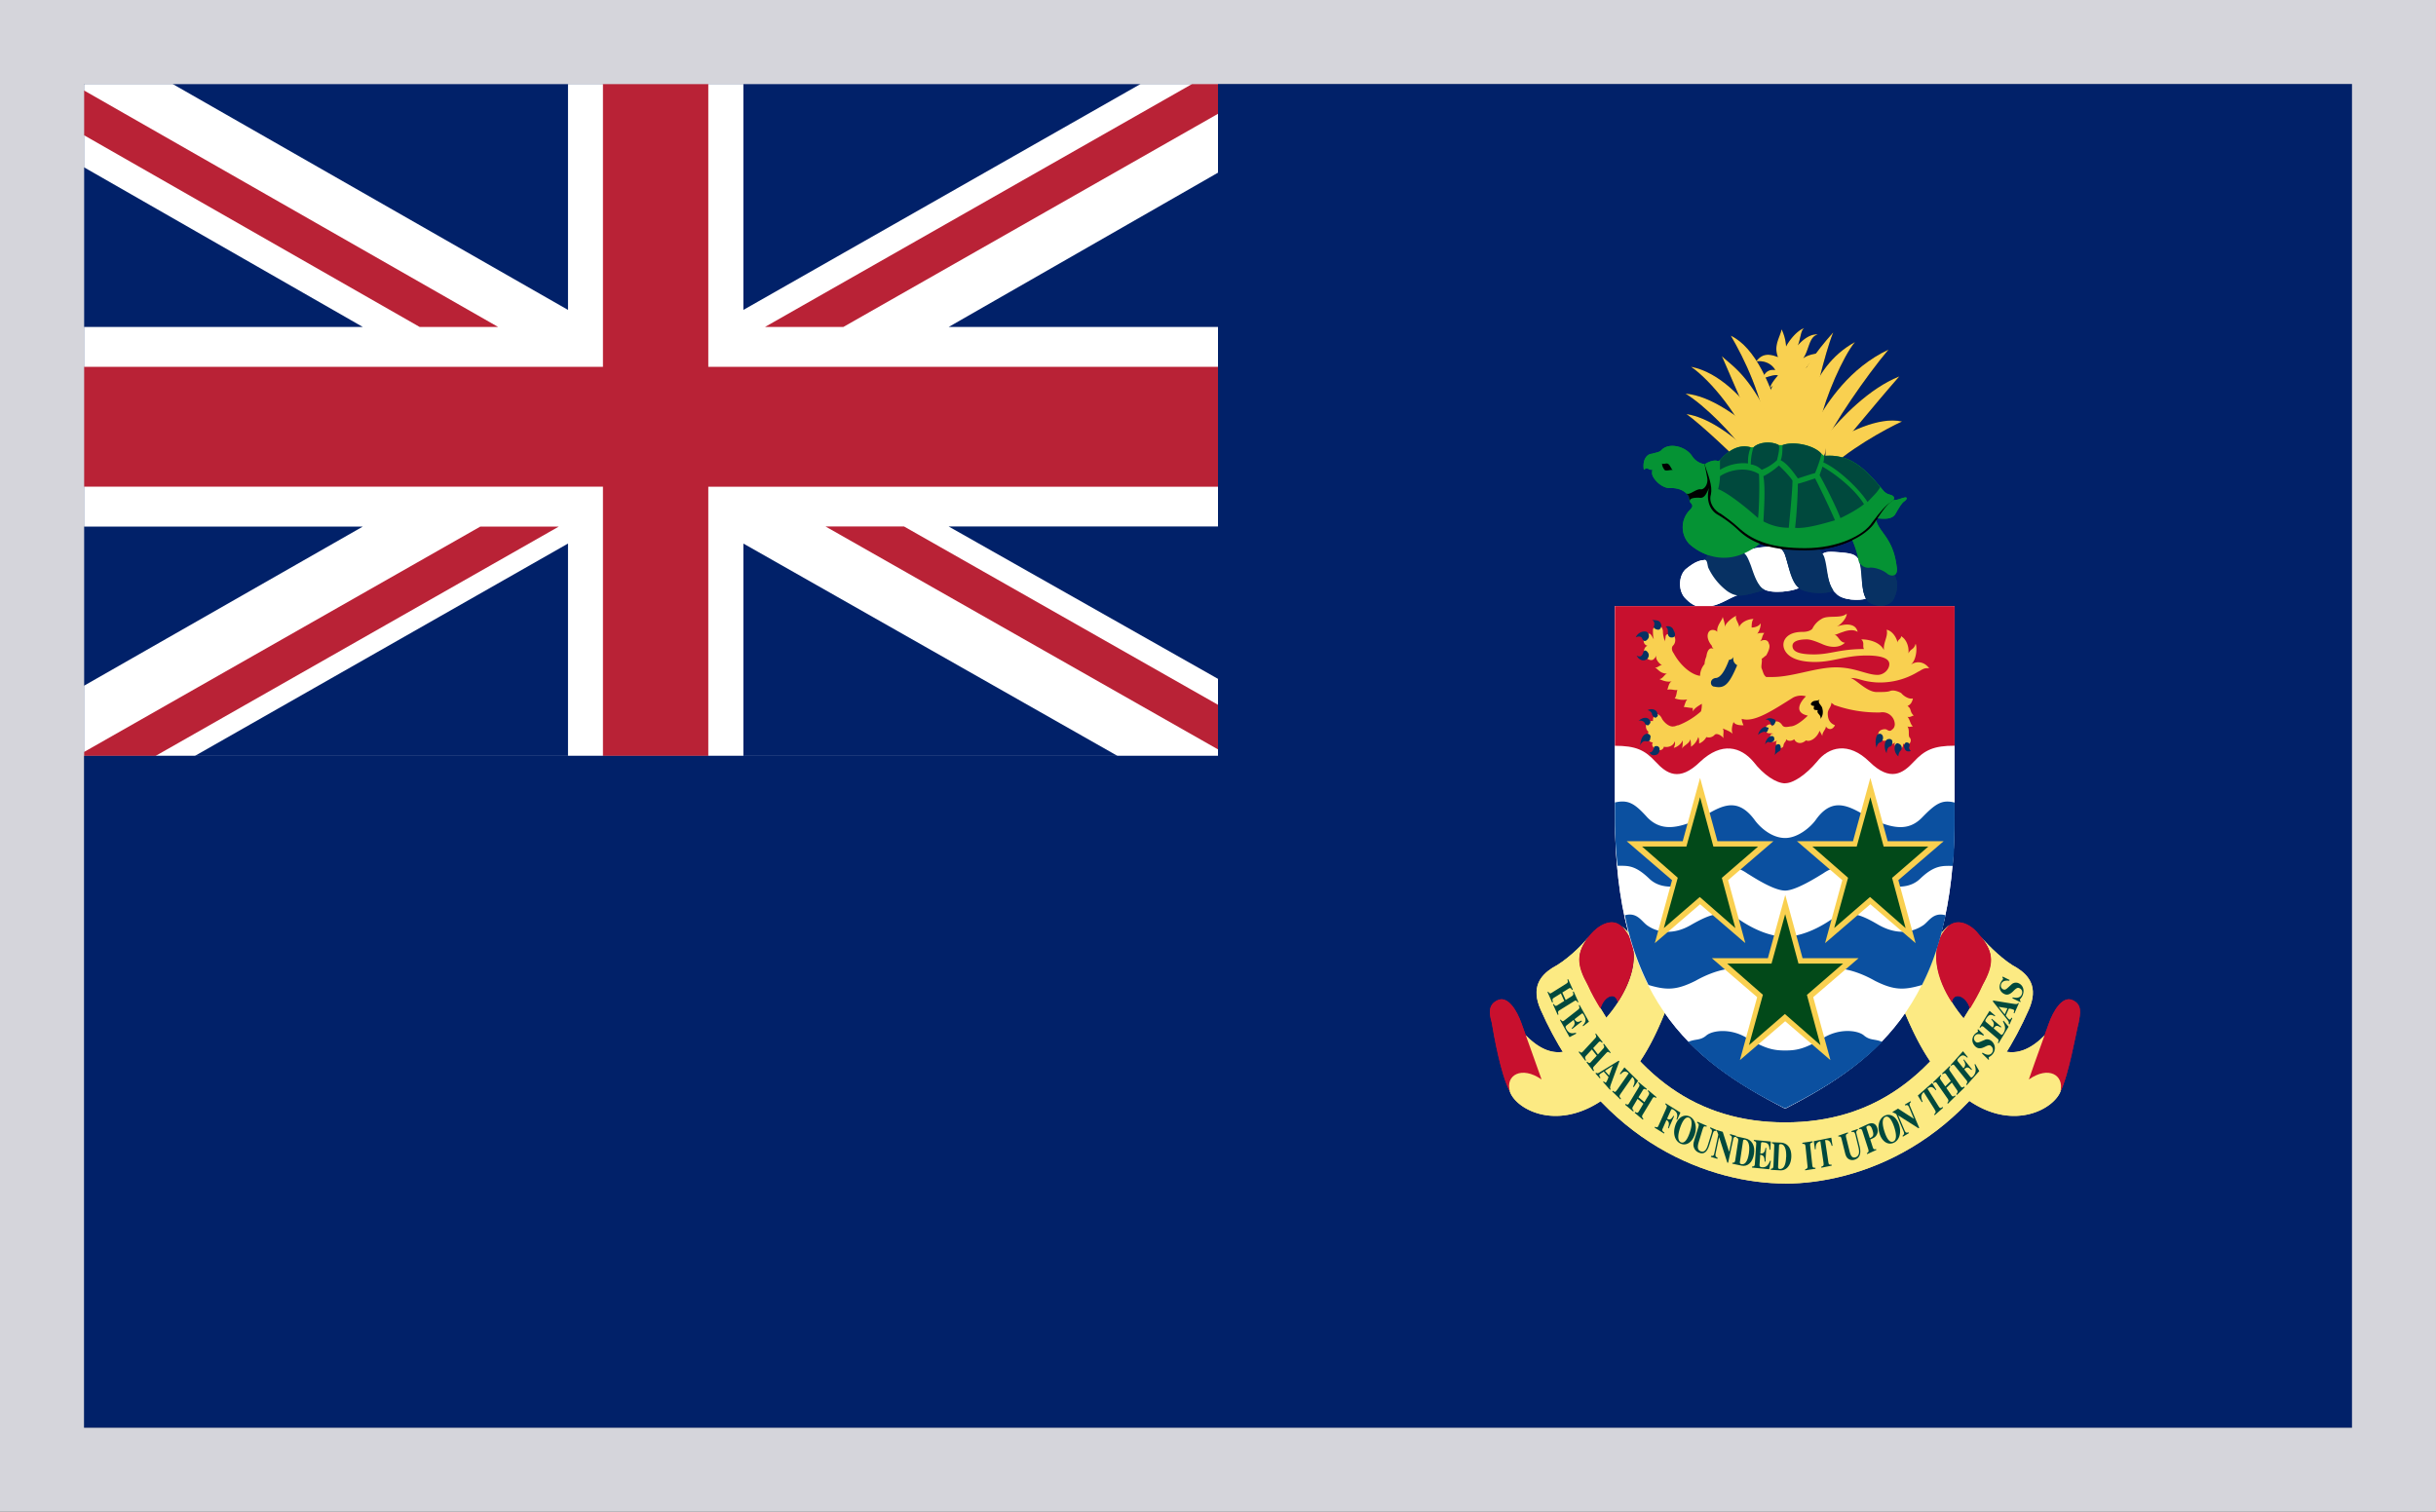 <svg width="29" height="18" viewBox="0 0 29 18" fill="none" xmlns="http://www.w3.org/2000/svg">
    <rect x="0" y="0" width="29" height="18" fill="#333333" stroke="none"/>
    <g clip-path="url(#gmavs3153a)">
        <path d="M1 1h27v16H1V1z" fill="#012169"/>
        <g clip-path="url(#s4hfmzr6wb)">
            <path d="M14.5 1H1v8h13.5V1z" fill="#fff"/>
            <path d="m10.04 3.893 4.46-2.538V1h-.308L9.107 3.893h.933zM9.83 6.27l4.67 2.653v-.531l-3.737-2.123h-.934zM1 1.61l3.996 2.283h.934L1 1.077v.534zM5.718 6.27 1 8.954V9h.853l4.799-2.73h-.934z" fill="#B92236"/>
            <path d="M13.578 1H8.85v2.69L13.578 1zM6.762 1H2.055l4.707 2.69V1zM14.5 3.893V2.056l-3.206 1.837H14.5zM14.5 8.083V6.269h-3.206L14.5 8.083zM2.32 9h4.442V6.472L2.321 9zM8.85 9h4.453L8.85 6.472V9zM1 6.27v1.895L4.319 6.27H1zM1 3.893h3.319L1 1.992v1.901z" fill="#012169"/>
            <path d="M7.178 1v3.368H1v1.427h6.178V9h1.254V5.795H14.5V4.368H8.432V1H7.178z" fill="#B92236"/>
        </g>
        <path d="M1 9h13.5V1H28v16H1V9z" fill="#012169"/>
        <path d="M23.269 7.217V9.71c0 2.16-.863 2.901-2.017 3.49-1.153-.589-2.027-1.33-2.027-3.49V7.217h4.044z" fill="#fff"/>
        <path d="M17.974 12.994c.065.204.529.472 1.068.127.366-.242.604-.588.83-1.2.065-.154.097-.346-.054-.461-.119-.102-.313-.217-.399-.32-.043-.05-.086-.089-.119-.127a.54.54 0 0 1 .065.09c.216.306-.01.753-.248 1.022-.172.191-.485.664-.938.217-.097-.102-.323.32-.205.652zM24.53 12.994c-.075.204-.539.472-1.067.127-.367-.242-.604-.588-.841-1.2-.054-.154-.087-.346.064-.461.119-.102.313-.217.4-.32.042-.05.075-.089.118-.127a.54.54 0 0 0-.065.09c-.215.306.011.753.237 1.022.173.191.496.664.95.217.096-.102.312.32.204.652z" fill="#FCEA83"/>
        <path d="M21.252 14.093c.863 0 2.19-.46 2.9-2.07.12-.269 0-.41-.14-.499-.15-.077-.334-.256-.43-.37.172.204.14.344.02.574-.55 1.087-1.304 1.636-2.35 1.636s-1.8-.55-2.35-1.636c-.12-.23-.151-.37.01-.575-.086.115-.28.294-.431.371-.14.09-.259.23-.14.498.711 1.61 2.049 2.07 2.911 2.07z" fill="#FCEA83"/>
        <path d="M19.258 11.933c-.022-.128-.162-.077-.205.077-.054-.09-.108-.18-.151-.282-.13-.23-.151-.383.032-.6.086-.103.259-.217.377-.09.248.243.119.64-.053.895zM23.236 11.933c.022-.128.173-.077.216.077.054-.09.108-.18.151-.282.13-.23.151-.383-.043-.6-.076-.103-.248-.217-.377-.09-.238.243-.12.64.053.895zM17.974 12.994c-.108-.192-.194-.69-.215-.818-.033-.115-.044-.218.075-.269.119-.05.227.128.28.281.054.154.14.384.238.665-.238-.166-.432-.051-.378.14zM24.53 12.994c.097-.192.183-.69.216-.818.021-.115.043-.218-.076-.269-.118-.05-.226.128-.28.281-.054.154-.14.384-.237.665.237-.166.42-.051.377.14z" fill="#C8102E"/>
        <path d="M20.422 7.204c-.14.039-.237.052-.367-.089-.086-.102-.064-.281.022-.345.097-.077.183-.128.302-.09.118.039.431.384.356.397-.076 0-.194.09-.313.127zM20.756 6.591c.043-.038.097-.064.238-.077.129-.012.226-.012.258.103.044.14.076.306.162.383-.054.038-.323.077-.42.013-.13-.077-.162-.37-.238-.422zM21.684 6.604c.043-.039.097-.039.237-.026.14.013.194.026.226.14.033.129 0 .295.065.41-.065.025-.28.025-.356-.064-.119-.102-.108-.396-.172-.46z" fill="#fff"/>
        <path d="M22.33 6.68c-.096-.025-.161-.038-.204 0 .054.077.01.384.118.486.076.064.27.077.313-.064.054-.128.054-.32-.226-.422zM21.22 6.553c.032-.039.097-.051.226-.051.14 0 .227.025.27.127.043.128.032.294.108.397-.033.05-.324.05-.41-.026-.119-.09-.13-.383-.194-.447zM20.303 6.668c0-.064.076-.077.27-.09.194-.025.205-.013.27.154.032.09.075.242.161.294-.237.063-.312.102-.442.012a.743.743 0 0 1-.226-.28c-.011-.04-.011-.078-.032-.09z" fill="#073163"/>
        <path d="M20.325 5.53a.219.219 0 0 1-.183-.102c-.076-.115-.28-.166-.367-.064-.032.026-.075.026-.108.039-.054 0-.118.063-.097.191.043-.038.054 0 .086 0 .022-.013.011.013.011.039 0 .063.119.191.227.178.118 0 .172.052.194.077.032.038.01.026.032.09.032.038.043.05-.01.102a.291.291 0 0 0 0 .396c.14.128.495.32.894-.051.388-.358.992-.153 1.035-.026.054.128.076.205.087.269a.12.12 0 0 0 .14.09c.075 0 .162.037.205.076.054.038.13.025.108-.09-.044-.357-.227-.409-.248-.575.107.013.183.013.226-.038.032-.051.076-.14.119-.166.032-.026.032-.051-.011-.039-.054.013-.086.039-.183.026-.497-.064-1.887-.511-2.157-.422z" fill="#059334"/>
        <path d="M22.525 5.965c-.054.038-.108.102-.205.255-.108.167-.432.333-.83.333-.389 0-.626-.077-.798-.243a1.353 1.353 0 0 0-.238-.179c-.118-.064-.14-.205-.108-.32-.032.064-.053.128-.118.115-.043 0-.13 0-.108.052-.01-.026-.01-.064-.021-.077l-.022-.026c.032.026.108-.05.162-.05.043.012.097-.052.086-.129-.01-.063-.022-.115-.032-.166.086-.05 1.218.192 1.445.218.226.012.873.127.787.217z" fill="#000"/>
        <path d="M20.476 5.48c.108-.129.237-.193.367-.154h.032c.065-.064.216-.077.302-.026h.043c.13-.05.377 0 .464.103l.032.025c.291-.025.464.128.669.37.021.026.053.077.107.09.065.013.076.051.022.09-.065.038-.119.102-.226.242-.098.154-.41.307-.798.307-.378 0-.604-.077-.777-.23-.097-.09-.172-.14-.226-.179-.065-.025-.151-.128-.119-.23.022-.102-.032-.23-.075-.358.032-.025.118-.064.162-.038l.021-.013z" fill="#059334"/>
        <path d="M22.384 5.799c-.204-.243-.377-.396-.668-.37 0 .012 0 .05-.01.076.172.076.42.306.527.473.044-.052.119-.115.151-.18zM21.684 5.403c-.087-.103-.335-.154-.464-.103 0 .051 0 .128-.021.18.075.038.14.127.204.216.044-.012.151-.05.205-.063.022-.052.065-.167.076-.23zM21.177 5.3c-.087-.05-.237-.038-.302.026a.674.674 0 0 0-.032.204.22.22 0 0 1 .129.064.559.559 0 0 0 .183-.115c.011-.05.033-.128.022-.179zM20.476 5.48c.108-.129.237-.193.366-.154a.454.454 0 0 0-.032.192.538.538 0 0 0-.334.076V5.48z" fill="#00493D"/>
        <path d="M22.19 6.003c-.097-.166-.334-.358-.495-.447 0 .013-.022.064-.033.102.065.115.194.37.248.511.054-.025.205-.102.28-.166zM21.37 6.284c.022-.179.033-.434.033-.524.054-.012.162-.05.205-.064.054.103.183.371.237.499-.13.038-.345.102-.474.09zM20.993 5.67a.796.796 0 0 0 .184-.127c.043.038.13.128.162.179 0 .115-.033.447-.044.562a.63.63 0 0 1-.302-.076c.011-.192.022-.41 0-.537zM20.454 5.824a.641.641 0 0 0 .022-.153c.086-.064.302-.128.464-.026.01.128 0 .448-.011.524-.14-.128-.367-.306-.475-.345z" fill="#00493D"/>
        <path d="M19.915 5.594c-.021 0-.032-.076-.075-.076-.011 0-.043.012-.054 0 0 .025.01.05.021.063.011.039.065.013.108.013zM20.82 5.364c-.226-.204-.495-.396-.743-.434.162.115.614.536.733.677" fill="#000"/>
        <path d="M20.95 5.172c-.27-.217-.582-.46-.884-.485.227.14.56.473.744.741M21.295 4.815c.151-.397.313-.614.529-.857-.108.269-.227.818-.28 1.036" fill="#000"/>
        <path d="M21.533 4.75c.107-.28.27-.523.55-.677-.14.167-.356.665-.41.933" fill="#000"/>
        <path d="M21.63 5.006c.129-.217.388-.626.852-.843-.27.32-.67.907-.766 1.137M21.78 5.287c.195-.127.583-.332.863-.268-.172.077-.69.358-.916.614" fill="#000"/>
        <path d="M21.738 5.198c.183-.23.517-.575.873-.716-.259.294-.809.959-.884 1.061M21.22 5.057c-.13-.472-.324-.92-.615-1.06.162.28.367.69.475 1.303M20.972 5.045c-.216-.307-.507-.614-.841-.678.226.154.604.601.744 1.035" fill="#000"/>
        <path d="M21.09 5.032c-.269-.575-.474-.677-.592-.792.097.217.334.792.474 1.035M20.551 5.262c.065.064.184.14.291.256l-.29-.256zM21.834 5.454a2.2 2.2 0 0 1 .464-.32l-.463.32zM21.759 5.364c.108-.166.323-.396.399-.473l-.399.473zM22.06 4.572a7.556 7.556 0 0 0-.409.6l.41-.6zM21.78 4.457a4.44 4.44 0 0 0-.269.562l.27-.562zM20.929 4.482c.064.205.183.55.226.69l-.226-.69z" fill="#000"/>
        <path d="M20.832 4.7c.043.076.13.255.162.383l-.162-.383zM21.198 4.636c0-.115.065-.243.13-.243.075 0 .13.153.13.243 0 .102-.065.191-.13.191s-.13-.076-.13-.191z" fill="#000"/>
        <path d="M21.058 4.738c.011-.128.087-.23.151-.217.065.012.097.166.087.255-.011.103-.087.18-.14.166-.055 0-.108-.089-.098-.204zM21.35 4.776c-.022-.115.02-.242.086-.255.064-.013.129.115.14.217.021.102-.033.204-.087.204-.053.013-.129-.05-.14-.166z" fill="#000"/>
        <path d="M21.188 4.879c0-.128.064-.243.13-.243.075 0 .128.14.128.243 0 .102-.064.191-.129.191s-.13-.076-.13-.191z" fill="#000"/>
        <path d="M20.994 4.942c0-.115.075-.242.14-.242.064 0 .13.153.13.242 0 .103-.076.192-.13.192-.065 0-.14-.077-.14-.192zM21.393 4.891c0-.115.064-.242.129-.242.076 0 .13.153.13.242 0 .103-.065.192-.13.192s-.13-.077-.13-.192z" fill="#000"/>
        <path d="M21.35 4.994c0-.128.075-.243.14-.243.064 0 .129.14.129.243 0 .102-.065.191-.13.191-.064 0-.14-.076-.14-.191z" fill="#000"/>
        <path d="M21.177 5.109c0-.128.064-.243.13-.243.075 0 .129.153.129.243 0 .102-.065.191-.13.191s-.13-.076-.13-.191zM20.907 5.109c0-.128.054-.243.108-.243s.097.153.097.243c0 .102-.054.191-.097.191-.054 0-.108-.076-.108-.191zM21.511 5.083c0-.115.054-.23.108-.23s.108.14.108.23c0 .115-.065.192-.108.192-.054 0-.108-.077-.108-.192z" fill="#000"/>
        <path d="M21.576 5.3c.021-.128.086-.23.13-.217.042.013.053.166.032.256-.011.115-.076.179-.119.166-.043-.013-.065-.102-.043-.205z" fill="#000"/>
        <path d="M21.371 5.262c.01-.115.076-.23.13-.217.064 0 .096.153.086.242-.011.116-.065.192-.119.18-.054 0-.108-.09-.097-.205zM21.069 5.3c-.032-.127-.097-.217-.14-.204-.043.013-.054.166-.032.255.021.103.086.167.129.154.032-.013.065-.102.043-.205z" fill="#000"/>
        <path d="M20.994 5.275c0-.115.054-.23.108-.23.064 0 .107.14.107.23 0 .115-.054.191-.107.191-.044 0-.108-.076-.108-.191z" fill="#000"/>
        <path d="M21.155 5.326c0-.128.065-.243.13-.243.075 0 .13.14.13.243 0 .102-.066.192-.13.192-.065 0-.13-.077-.13-.192zM21.21 3.92c-.022.102-.098.192-.044.332-.097-.038-.183-.05-.259.051.097-.012.183.026.227.103-.087-.013-.13.038-.151.102.075-.026.15-.051.183-.038-.032.038-.086.102-.097.153.065-.064.14-.051.183-.09-.032.09.033.18.087.269-.011-.128.053-.217.021-.281.097.025.108.128.248.128-.054-.039-.086-.167-.15-.167.032-.012.16-.025.183 0-.022-.05-.098-.102-.14-.102.042-.051.118-.153.172-.179-.076.013-.194.026-.237.102.107-.102.086-.293.204-.319-.064-.013-.161.038-.237.128.033-.077.033-.18.076-.205-.087.026-.184.154-.216.218a.547.547 0 0 0-.054-.205z" fill="#000"/>
        <path d="M21.263 4.125c0 .038 0 .115-.01.14l.01-.14zM21.403 4.112a.37.37 0 0 0-.064.191l.064-.191z" fill="#000"/>
        <path d="M17.974 12.994c.065.204.529.472 1.068.127.366-.242.604-.588.83-1.2.065-.154.097-.346-.054-.461-.119-.102-.313-.217-.399-.32-.043-.05-.086-.089-.119-.127a.54.54 0 0 1 .065.09c.216.306-.01.753-.248 1.022-.172.191-.485.664-.938.217-.097-.102-.323.32-.205.652zM24.53 12.994c-.075.204-.539.472-1.067.127-.367-.242-.604-.588-.841-1.2-.054-.154-.087-.346.064-.461.119-.102.313-.217.4-.32.042-.05.075-.089.118-.127a.54.54 0 0 0-.065.09c-.215.306.011.753.237 1.022.173.191.496.664.95.217.096-.102.312.32.204.652z" fill="#FCEA83"/>
        <path d="M21.252 14.093c.863 0 2.19-.46 2.9-2.07.12-.269 0-.41-.14-.499-.15-.077-.334-.256-.43-.37.172.204.14.344.02.574-.55 1.087-1.304 1.636-2.35 1.636s-1.8-.55-2.35-1.636c-.12-.23-.151-.37.01-.575-.086.115-.28.294-.431.371-.14.09-.259.23-.14.498.711 1.61 2.049 2.07 2.911 2.07z" fill="#FCEA83"/>
        <path d="M19.258 11.933c-.022-.128-.162-.077-.205.077-.054-.09-.108-.18-.151-.282-.13-.23-.151-.383.032-.6.086-.103.259-.217.377-.09.248.243.119.64-.053.895zM23.236 11.933c.022-.128.173-.077.216.077.054-.09.108-.18.151-.282.13-.23.151-.383-.043-.6-.076-.103-.248-.217-.377-.09-.238.243-.12.64.053.895zM17.974 12.994c-.108-.192-.194-.69-.215-.818-.033-.115-.044-.218.075-.269.119-.05.227.128.28.281.054.154.14.384.238.665-.238-.166-.432-.051-.378.14zM24.53 12.994c.097-.192.183-.69.216-.818.021-.115.043-.218-.076-.269-.118-.05-.226.128-.28.281-.054.154-.14.384-.237.665.237-.166.42-.051.377.14z" fill="#C8102E"/>
        <path d="M20.422 7.204c-.14.039-.237.052-.367-.089-.086-.102-.064-.281.022-.345.097-.077.183-.128.302-.09.118.039.431.384.356.397-.076 0-.194.09-.313.127zM20.756 6.591c.043-.038.097-.064.238-.077.129-.012.226-.012.258.103.044.14.076.306.162.383-.054.038-.323.077-.42.013-.13-.077-.162-.37-.238-.422zM21.684 6.604c.043-.039.097-.039.237-.026.14.013.194.026.226.14.033.129 0 .295.065.41-.065.025-.28.025-.356-.064-.119-.102-.108-.396-.172-.46z" fill="#fff"/>
        <path d="M22.33 6.68c-.096-.025-.161-.038-.204 0 .054.077.01.384.118.486.076.064.27.077.313-.064.054-.128.054-.32-.226-.422zM21.22 6.553c.032-.039.097-.051.226-.051.14 0 .227.025.27.127.043.128.032.294.108.397-.033.05-.324.05-.41-.026-.119-.09-.13-.383-.194-.447zM20.303 6.668c0-.064.076-.077.27-.09.194-.025.205-.013.27.154.032.09.075.242.161.294-.237.063-.312.102-.442.012a.743.743 0 0 1-.226-.28c-.011-.04-.011-.078-.032-.09z" fill="#073163"/>
        <path d="M20.82 5.364c-.226-.204-.495-.396-.743-.434.162.115.614.536.733.677" fill="#F9D050"/>
        <path d="M20.95 5.172c-.27-.217-.582-.46-.884-.485.227.14.56.473.744.741M21.295 4.815c.151-.397.313-.614.529-.857-.108.269-.227.818-.28 1.036" fill="#F9D050"/>
        <path d="M21.533 4.75c.107-.28.27-.523.55-.677-.14.167-.356.665-.41.933" fill="#F9D050"/>
        <path d="M21.63 5.006c.129-.217.388-.626.852-.843-.27.32-.67.907-.766 1.137M21.78 5.287c.195-.127.583-.332.863-.268-.172.077-.69.358-.916.614" fill="#F9D050"/>
        <path d="M21.738 5.198c.183-.23.517-.575.873-.716-.259.294-.809.959-.884 1.061M21.22 5.057c-.13-.472-.324-.92-.615-1.06.162.28.367.69.475 1.303M20.972 5.045c-.216-.307-.507-.614-.841-.678.226.154.604.601.744 1.035" fill="#F9D050"/>
        <path d="M21.09 5.032c-.269-.575-.474-.677-.592-.792.097.217.334.792.474 1.035M20.551 5.262c.065.064.184.14.291.256l-.29-.256zM21.834 5.454a2.2 2.2 0 0 1 .464-.32l-.463.32zM21.759 5.364c.108-.166.323-.396.399-.473l-.399.473zM22.06 4.572a7.556 7.556 0 0 0-.409.6l.41-.6zM21.78 4.457a4.44 4.44 0 0 0-.269.562l.27-.562zM20.929 4.482c.064.205.183.55.226.69l-.226-.69z" fill="#F9D050"/>
        <path d="M20.832 4.7c.043.076.13.255.162.383l-.162-.383zM21.198 4.636c0-.115.065-.243.13-.243.075 0 .13.153.13.243 0 .102-.065.191-.13.191s-.13-.076-.13-.191z" fill="#F9D050"/>
        <path d="M21.058 4.738c.011-.128.087-.23.151-.217.065.012.097.166.087.255-.011.103-.087.18-.14.166-.055 0-.108-.089-.098-.204zM21.35 4.776c-.022-.115.02-.242.086-.255.064-.013.129.115.14.217.021.102-.033.204-.087.204-.053.013-.129-.05-.14-.166z" fill="#F9D050"/>
        <path d="M21.188 4.879c0-.128.064-.243.13-.243.075 0 .128.14.128.243 0 .102-.064.191-.129.191s-.13-.076-.13-.191z" fill="#F9D050"/>
        <path d="M20.994 4.942c0-.115.075-.242.14-.242.064 0 .13.153.13.242 0 .103-.076.192-.13.192-.065 0-.14-.077-.14-.192zM21.393 4.891c0-.115.064-.242.129-.242.076 0 .13.153.13.242 0 .103-.065.192-.13.192s-.13-.077-.13-.192z" fill="#F9D050"/>
        <path d="M21.35 4.994c0-.128.075-.243.14-.243.064 0 .129.14.129.243 0 .102-.065.191-.13.191-.064 0-.14-.076-.14-.191z" fill="#F9D050"/>
        <path d="M21.177 5.109c0-.128.064-.243.13-.243.075 0 .129.153.129.243 0 .102-.065.191-.13.191s-.13-.076-.13-.191zM20.907 5.109c0-.128.054-.243.108-.243s.097.153.097.243c0 .102-.054.191-.097.191-.054 0-.108-.076-.108-.191zM21.511 5.083c0-.115.054-.23.108-.23s.108.14.108.23c0 .115-.065.192-.108.192-.054 0-.108-.077-.108-.192z" fill="#F9D050"/>
        <path d="M21.576 5.3c.021-.128.086-.23.13-.217.042.013.053.166.032.256-.011.115-.076.179-.119.166-.043-.013-.065-.102-.043-.205z" fill="#F9D050"/>
        <path d="M21.371 5.262c.01-.115.076-.23.13-.217.064 0 .096.153.086.242-.011.116-.065.192-.119.18-.054 0-.108-.09-.097-.205zM21.069 5.3c-.032-.127-.097-.217-.14-.204-.043.013-.054.166-.032.255.021.103.086.167.129.154.032-.013.065-.102.043-.205z" fill="#F9D050"/>
        <path d="M20.994 5.275c0-.115.054-.23.108-.23.064 0 .107.14.107.23 0 .115-.054.191-.107.191-.044 0-.108-.076-.108-.191z" fill="#F9D050"/>
        <path d="M21.155 5.326c0-.128.065-.243.13-.243.075 0 .13.14.13.243 0 .102-.066.192-.13.192-.065 0-.13-.077-.13-.192zM21.21 3.92c-.022.102-.098.192-.044.332-.097-.038-.183-.05-.259.051.097-.012.183.026.227.103-.087-.013-.13.038-.151.102.075-.026.15-.051.183-.038-.032.038-.086.102-.097.153.065-.064.14-.051.183-.09-.032.09.033.18.087.269-.011-.128.053-.217.021-.281.097.025.108.128.248.128-.054-.039-.086-.167-.15-.167.032-.012.16-.025.183 0-.022-.05-.098-.102-.14-.102.042-.051.118-.153.172-.179-.076.013-.194.026-.237.102.107-.102.086-.293.204-.319-.064-.013-.161.038-.237.128.033-.077.033-.18.076-.205-.087.026-.184.154-.216.218a.547.547 0 0 0-.054-.205z" fill="#F9D050"/>
        <path d="M21.263 4.125c0 .038 0 .115-.01.14l.01-.14zM21.403 4.112a.37.37 0 0 0-.064.191l.064-.191z" fill="#F9D050"/>
        <path d="M20.325 5.53a.219.219 0 0 1-.183-.102c-.076-.115-.28-.166-.367-.064-.032.026-.075.026-.108.039-.054 0-.118.063-.097.191.043-.038.054 0 .086 0 .022-.013.011.013.011.039 0 .063.119.191.227.178.118 0 .172.052.194.077.032.038.01.026.032.09.032.038.043.05-.01.102a.291.291 0 0 0 0 .396c.14.128.495.32.894-.051.388-.358.992-.153 1.035-.026.054.128.076.205.087.269a.12.12 0 0 0 .14.09c.075 0 .162.037.205.076.054.038.13.025.108-.09-.044-.357-.227-.409-.248-.575.107.013.183.013.226-.038.032-.051.076-.14.119-.166.032-.026.032-.051-.011-.039-.054.013-.086.039-.183.026-.497-.064-1.887-.511-2.157-.422z" fill="#059334"/>
        <path d="M22.525 5.965c-.054.038-.108.102-.205.255-.108.167-.432.333-.83.333-.389 0-.626-.077-.798-.243a1.353 1.353 0 0 0-.238-.179c-.118-.064-.14-.205-.108-.32-.032.064-.053.128-.118.115-.043 0-.13 0-.108.052-.01-.026-.01-.064-.021-.077l-.022-.026c.032.026.108-.05.162-.05.043.012.097-.052.086-.129-.01-.063-.022-.115-.032-.166.086-.05 1.218.192 1.445.218.226.012.873.127.787.217z" fill="#000"/>
        <path d="M20.476 5.48c.108-.129.237-.193.367-.154h.032c.065-.064.216-.077.302-.026h.043c.13-.05.377 0 .464.103l.032.025c.291-.025.464.128.669.37.021.026.053.077.107.09.065.013.076.051.022.09-.065.038-.119.102-.226.242-.098.154-.41.307-.798.307-.378 0-.604-.077-.777-.23-.097-.09-.172-.14-.226-.179-.065-.025-.151-.128-.119-.23.022-.102-.032-.23-.075-.358.032-.025.118-.064.162-.038l.021-.013z" fill="#059334"/>
        <path d="M22.384 5.799c-.204-.243-.377-.396-.668-.37 0 .012 0 .05-.01.076.172.076.42.306.527.473.044-.052.119-.115.151-.18zM21.684 5.403c-.087-.103-.335-.154-.464-.103 0 .051 0 .128-.021.18.075.038.14.127.204.216.044-.012.151-.05.205-.063.022-.052.065-.167.076-.23zM21.177 5.3c-.087-.05-.237-.038-.302.026a.674.674 0 0 0-.032.204.22.22 0 0 1 .129.064.559.559 0 0 0 .183-.115c.011-.05.033-.128.022-.179zM20.476 5.48c.108-.129.237-.193.366-.154a.454.454 0 0 0-.032.192.538.538 0 0 0-.334.076V5.48z" fill="#00493D"/>
        <path d="M22.19 6.003c-.097-.166-.334-.358-.495-.447 0 .013-.022.064-.033.102.065.115.194.37.248.511.054-.025.205-.102.28-.166zM21.37 6.284c.022-.179.033-.434.033-.524.054-.012.162-.05.205-.064.054.103.183.371.237.499-.13.038-.345.102-.474.09zM20.993 5.67a.796.796 0 0 0 .184-.127c.043.038.13.128.162.179 0 .115-.033.447-.044.562a.63.63 0 0 1-.302-.076c.011-.192.022-.41 0-.537zM20.454 5.824a.641.641 0 0 0 .022-.153c.086-.064.302-.128.464-.026.01.128 0 .448-.011.524-.14-.128-.367-.306-.475-.345z" fill="#00493D"/>
        <path d="M19.915 5.594c-.021 0-.032-.076-.075-.076-.011 0-.043.012-.054 0 0 .025.01.05.021.063.011.039.065.013.108.013z" fill="#000"/>
        <path d="M23.269 7.217V9.71c0 2.16-.863 2.901-2.017 3.49-1.153-.589-2.027-1.33-2.027-3.49V7.217h4.044z" fill="#fff"/>
        <path d="M21.252 9.326c.097 0 .248-.102.378-.256.14-.179.377-.243.625 0s.399.14.528 0c.13-.14.238-.191.486-.191V7.217h-4.044V8.88c.248 0 .356.05.485.191.13.14.28.243.529 0 .258-.243.485-.179.636 0 .119.154.27.256.377.256z" fill="#C8102E"/>
        <path d="M21.252 10.604c.13 0 .388-.166.453-.205.237-.166.41-.012.55.064.151.077.431.166.604 0 .172-.166.27-.153.388-.153.022-.192.022-.384.022-.6v-.154c-.151-.038-.227.013-.388.179-.162.166-.346.128-.583.025-.226-.115-.453-.32-.68 0-.064.09-.215.218-.366.218-.162 0-.302-.128-.366-.218-.238-.32-.453-.115-.68 0-.237.103-.431.14-.593-.025-.15-.166-.226-.217-.388-.18v.154c0 .217.01.41.032.6.12 0 .205-.012.378.154.172.166.463.077.604 0 .15-.076.323-.23.56-.064.065.039.313.205.453.205zM21.252 11.153c.162 0 .356-.076.529-.191.215-.141.366-.077.582.05.226.128.41.09.54 0 .064-.05.118-.153.258-.114-.065.32-.162.6-.28.83-.216.064-.335.064-.561-.05-.227-.129-.507-.205-.658-.09a.733.733 0 0 1-.41.153.733.733 0 0 1-.41-.153c-.15-.115-.43-.038-.657.09-.227.114-.345.114-.56.05a3.216 3.216 0 0 1-.281-.83c.14-.039.194.064.258.115.12.09.313.127.529 0 .226-.128.377-.192.593-.051.172.115.367.191.528.191zM21.252 13.198c.431-.217.83-.46 1.154-.792-.086-.039-.14-.013-.216-.077-.075-.064-.302-.09-.496.038-.205.115-.29.141-.442.141-.15 0-.237-.026-.442-.14-.194-.128-.42-.103-.496-.039-.075.064-.13.038-.216.077.324.332.712.575 1.154.792z" fill="#0B50A0"/>
        <path d="M20.972 7.843c.01.026-.01.09 0 .115.021.052.021.077.054.103h.075c.238 0 .518-.115.755-.115.226 0 .367.09.496.09.075 0 .14-.065.14-.129s-.086-.102-.27-.102c-.258 0-.398.077-.614.077-.323 0-.377-.14-.377-.205 0-.064.053-.153.226-.153.054 0 .097-.013.119-.038a.264.264 0 0 1 .107-.115c.076-.052.227 0 .302-.064 0 .05-.064.127-.118.153.108-.038.226-.038.248.064-.054-.038-.14-.013-.173 0-.043.013-.064.026-.108.038.044-.012.065.09.13.09-.065.064-.173.064-.28.013-.033-.013-.12-.052-.173-.052-.108 0-.172.026-.172.077 0 .064.064.102.258.102s.302-.064.593-.064c-.021-.038.011-.076-.032-.115.108 0 .226.039.27.128-.011-.09.053-.166.032-.243.065.013.118.09.13.154 0-.039.042-.039.042-.077.065.038.097.128.087.205.032-.064.064-.039.086-.115.021.05.01.204-.065.255.065-.051.162-.051.227.038-.065-.012-.097.026-.13.039a.87.87 0 0 1-.506.128c-.173-.013-.195-.052-.302-.052.064.013.194.167.312.167.076 0 .13 0 .162-.013s.086 0 .13.025c.032.039.096.077.14.064-.011.051-.033.077-.065.09.054.038.021.064.075.115-.021 0-.043.025-.075.013.032.038.032.089.065.115-.011 0-.044.012-.065 0 .032.05 0 .115.032.14a.054.054 0 0 1-.086.064c.01.038-.022.077-.054.064-.032-.013-.054-.051-.043-.064 0-.013 0-.013.01-.026a.064.064 0 0 1-.086.026c-.01-.013-.021-.026-.021-.038-.076.025-.108-.051-.097-.09.01-.038.075-.05.097-.038.021.013.043.025.065 0 .021-.013.032-.038.032-.064a.147.147 0 0 0-.173-.14 1.527 1.527 0 0 1-.55-.09c-.01-.013-.021-.013-.032-.026 0 .052-.043.077-.043.128 0 .064.021.115.086.14-.032.065-.086.052-.108.014 0 .038-.043.063-.043.115-.01-.026-.021-.039-.032-.064-.032.09-.119.14-.162.115-.054.05-.118.038-.14-.013-.032.025-.075.025-.097 0 0 .038-.022.025-.032.077 0 .025-.044.038-.065.025-.022-.013-.032-.064-.01-.09-.033.026-.066.026-.087 0 0-.025 0-.063.021-.076h.022c-.022-.013-.054 0-.075-.013a.068.068 0 0 1-.011-.076c.01-.013.043-.039.064-.013l.011.013c0-.026.011-.052.022-.052.021-.012.054-.012.086.026.022.038.043.038.108.026.054 0 .14-.064.205-.128-.183-.039-.076-.18-.022-.23a.208.208 0 0 0-.15.013c-.227.14-.464.306-.615.255 0 .026.01.051.021.077-.032 0-.097 0-.118-.039-.011.026-.033.09-.011.141-.022-.026-.086-.051-.119-.064.022.026 0 .077.011.115-.032-.038-.086-.064-.108-.038a.092.092 0 0 1-.097.025.173.173 0 0 1-.086.077c0-.026 0-.064-.011-.077a.21.21 0 0 1-.086.115c0-.025 0-.064-.011-.09 0 .052-.086.078-.097.116.01-.038.01-.077.01-.102a.17.17 0 0 1-.107.09c.01-.026.022-.052.01-.078-.01.052-.075.077-.129.064 0 .026-.043.064-.097.026-.032-.013-.054-.051-.032-.077-.043 0-.086-.05-.065-.09 0-.012.011-.025.011-.038a.08.08 0 0 1-.01-.115c.01-.012.042-.012.064-.012 0-.103.075-.103.108-.026.021.038.086.102.14.09.022 0 .032-.013.054-.013a.884.884 0 0 0 .27-.166c.01-.039.01-.064.01-.09-.043.026-.086.051-.108.09V8.43c-.032 0-.086-.012-.108-.012.011-.013.022-.077.044-.09a.294.294 0 0 1-.151-.013c.021-.025.021-.064.032-.102-.021.013-.075-.013-.119 0 .011-.038.022-.09.054-.102-.043.013-.097 0-.15-.026.043 0 .064-.064.096-.064-.086 0-.107-.05-.15-.076.032.012.053-.026.086-.026-.033-.013-.087-.077-.065-.115-.01.013-.021.038-.043.051-.022.013-.065 0-.097-.038-.022-.051-.01-.115.032-.128-.054-.013-.054-.077-.032-.102.01-.026.054-.064.075-.026.011.013.022.039.033.051-.011-.025-.011-.076-.011-.115.01-.038.032-.038.065-.05.032 0 .054.038.054.076s.01.064.021.115c0-.013.01-.038.01-.051 0-.051.055-.038.087-.026.033.013.043.09 0 .128-.021.026-.01.064.01.09.076.14.206.255.314.268 0-.051.021-.102.053-.14a.27.27 0 0 1 .022-.09c.01-.077.043-.115.086-.09-.01-.012-.021-.025-.021-.038-.033-.038-.065-.102-.043-.153.021-.051.086-.039.108-.013-.011-.077.064-.14.064-.179.011.038.033.09.022.128.01-.051.086-.115.14-.14-.022.038.043.101.032.14.022-.064.108-.102.173-.102-.022.025-.022.076-.022.102.033 0 .086-.013.108-.051a.215.215 0 0 1-.043.128c.01-.013.054-.013.086-.013-.032.038-.021.076-.054.102.043-.026.097-.026.108.026.022.038-.01.102-.032.14-.022.013-.043.038-.054.038z" fill="#F9D050"/>
        <path d="M21.662 8.329c-.032.026-.065 0-.097.038-.022.026.01.039.032.039-.01.038-.01.05.043.05-.021.04.044.052.033.103.032-.038.032-.09.021-.128-.01-.038-.064-.064-.032-.102z" fill="#000"/>
        <path d="M20.68 7.92c-.042-.025-.053-.064-.042-.102a.059.059 0 0 1-.054.038c-.043.115-.097.217-.162.217-.075.013-.065.103-.01.103.118.025.172-.026.269-.256zM19.613 7.613a.058.058 0 0 0-.01-.09c-.033-.012-.098 0-.13.065.033-.013.065-.013.076.013.01.025.032.05.064.012zM19.667 7.383c.076 0 .097.013.108.051.01.026-.01.064-.032.064-.033 0-.065-.025-.054-.038.01-.026.01-.064-.022-.077zM19.883 7.588c.054.013.075-.026.043-.077-.01-.038-.043-.064-.097-.051.054.038 0 .102.054.128zM19.484 7.805c.032.064.086.064.108.051.032-.013.043-.05.032-.076-.021-.039-.054-.052-.065 0-.021.05-.053.038-.075.025zM19.645 8.585c-.021-.051-.086-.051-.14 0 .022-.013.065 0 .076.025.01.026.032.026.043.026.01-.013.032-.026.021-.051zM19.732 8.508c0-.064-.076-.077-.119-.051.022 0 .054.025.054.051.011.026.032.038.043.038.022-.012.033-.025.022-.038zM19.624 8.738c-.065-.013-.097.077-.097.14.01-.038.043-.063.076-.05.032 0 .043-.013.043-.039.01-.025 0-.038-.022-.051zM19.635 8.955c.021.013.043-.013.054-.05 0-.026.043-.026.054-.014.021.013.021.064-.011.09-.022.013-.076.025-.097-.026zM21.134 8.572c-.022-.013-.076-.038-.119 0 .032-.013.054.013.065.038 0 .026.032.039.043.013.01-.013.021-.038.01-.051zM21.037 8.661c-.044-.025-.098.039-.108.09a.15.15 0 0 1 .075-.039c.022.013.043 0 .043-.025.011-.013.011-.026-.01-.026zM21.09 8.764c-.032 0-.075.05-.075.102.01-.026.032-.039.054-.026.022 0 .054-.013.054-.038 0-.026-.01-.038-.032-.038zM21.188 8.866c-.022-.013-.054 0-.054.038s0 .077-.011.09a.227.227 0 0 1 .064-.052c.011-.012.022-.05 0-.076zM22.406 8.75c-.022-.025-.054-.012-.065.014a.206.206 0 0 0 0 .14c0-.025.022-.064.043-.064.033-.013.044-.064.022-.09zM22.47 8.802c-.042.025-.042.115-.01.166 0-.026.01-.064.032-.077.033 0 .043-.05.033-.076-.022-.026-.043-.013-.054-.013zM22.6 8.853c-.021-.013-.043.013-.043.038-.01.039.01.09.043.115 0-.025.01-.05.022-.064.032-.025.021-.076-.022-.089zM22.697 8.84c-.021 0-.043.039-.021.077.01.025.032.038.075.025-.01 0-.032-.038-.021-.05.01-.026 0-.052-.033-.052z" fill="#073163"/>
        <path d="m19.7 11.23.539-1.968.539 1.968-1.413-1.214h1.747L19.7 11.23z" fill="#F9D050"/>
        <path d="m19.807 11.051 1.122-.971h-1.38l1.11.971-.42-1.559-.432 1.56z" fill="#024919"/>
        <path d="m21.727 11.23.539-1.968.539 1.968-1.413-1.214h1.747l-1.412 1.214z" fill="#F9D050"/>
        <path d="m21.834 11.051 1.122-.971h-1.38l1.11.971-.42-1.559-.431 1.56z" fill="#024919"/>
        <path d="m20.713 12.623.54-1.968.538 1.968-1.412-1.214h1.747l-1.413 1.214z" fill="#F9D050"/>
        <path d="m20.821 12.444 1.121-.971h-1.38l1.11.971-.42-1.559-.431 1.56z" fill="#024919"/>
        <path d="m18.622 11.918-.084.053c-.018.01-.026.008-.04-.017l-.01.005.056.125.01-.005c-.01-.029-.007-.038.01-.049l.177-.11c.018-.012.027-.008.04.016l.009-.006-.056-.125-.01.005c.01.027.008.038-.01.05l-.075.047-.04-.089.075-.047c.018-.011.027-.008.04.017l.01-.006-.056-.124-.009.006c.01.026.007.036-.011.047l-.177.111c-.017.011-.024.009-.04-.015l-.008.006.055.124.01-.006c-.01-.029-.008-.038.01-.05l.084-.052.04.089zM18.647 12.253c-.013-.022-.012-.032.003-.044l.083-.065c.021.038.016.063-.022.098l.005.01.116-.091-.005-.01c-.041.025-.061.022-.082-.014v-.002l.08-.062c.012-.01.018-.008.028.01.032.056.03.083-.011.127l.005.009.069-.054-.112-.2-.009.006c.012.025.01.036-.007.05l-.166.13c-.018.014-.025.012-.042-.012l-.008.007.113.203.08-.042-.006-.01c-.045.011-.082.011-.112-.044zM19.009 12.57l-.07.076c-.015.016-.023.015-.043-.005l-.008.009.08.104.009-.008c-.015-.025-.015-.034 0-.05l.147-.16c.016-.016.025-.015.043.004l.007-.008-.08-.105-.008.009c.015.023.015.034 0 .05l-.063.069-.057-.075.063-.068c.015-.016.025-.015.043.005l.007-.008-.08-.104-.007.008c.014.023.014.033-.002.05l-.147.159c-.015.016-.022.015-.041-.003l-.008.008.08.104.007-.008c-.014-.025-.014-.035 0-.051l.07-.076.058.074zM19.174 12.968v-.001c-.01-.011-.009-.024.012-.08l.092-.25-.007-.008-.212.13c-.036.023-.043.024-.058.014l-.007.009.052.058.007-.009c-.014-.018-.017-.029-.01-.038a.163.163 0 0 1 .034-.024l.015-.01.057.065a.253.253 0 0 1-.027.061c-.006.008-.012.007-.021-.002a.102.102 0 0 0-.01-.008l-.006.009.082.093.007-.01zm-.067-.218.092-.06-.043.116-.05-.056zM19.25 12.978c-.019.028-.024.029-.05.009l-.006.01.097.094.006-.01c-.022-.025-.022-.031-.002-.06l.138-.198c.032.034.034.065.008.114l.008.008.052-.076-.163-.16-.054.075.008.008c.036-.04.062-.044.097-.012l-.138.198zM19.564 13.142l-.054.091c-.012.02-.02.021-.043.007l-.006.01.097.082.006-.01c-.018-.021-.02-.03-.008-.05l.116-.192c.011-.02.021-.021.042-.007l.006-.01-.098-.082-.006.01c.02.019.021.03.01.05l-.05.082-.07-.058.05-.082c.012-.02.021-.022.043-.007l.006-.01-.097-.081-.006.01c.018.018.02.029.008.049l-.116.192c-.011.02-.019.021-.041.008l-.006.01.096.081.006-.01c-.019-.02-.02-.03-.008-.05l.054-.091.07.058zM19.958 13.329l.008.005.039-.087-.176-.11-.005.01c.02.015.023.025.013.048l-.093.208c-.01.022-.017.024-.041.013l-.005.011.112.07.005-.01c-.028-.02-.032-.029-.02-.052l.044-.1c.032.02.036.043.018.096l.008.005.065-.146-.008-.004c-.028.045-.045.053-.076.034l.045-.1c.007-.016.013-.018.029-.008.06.038.05.074.038.117zM20.115 13.294c-.069-.032-.14.012-.171.107-.032.094-.006.183.061.215.068.032.139-.013.17-.107.031-.092.005-.184-.06-.215zm-.006.015c.036.017.039.082.007.176-.031.093-.068.133-.106.116-.037-.018-.04-.077-.01-.169.033-.098.071-.14.11-.123z" fill="#00493D"/>
        <path d="m20.315 13.416.004-.011-.112-.049-.004.012c.023.013.025.02.015.054l-.048.153c-.014.044-.014.07 0 .099.011.023.03.04.054.05.064.028.101-.015.123-.084l.045-.146c.008-.027.015-.033.038-.028l.003-.012-.072-.031-.004.011c.025.014.029.026.018.06l-.043.14c-.02.067-.049.09-.088.074-.034-.015-.04-.048-.021-.11l.047-.154c.011-.036.02-.038.045-.028zM20.51 13.477l-.073-.022-.002.012c.007.002.01.011.021.043l-.048.224c-.006.027-.012.032-.038.029l-.002.012.077.023.003-.012c-.026-.012-.03-.023-.023-.056l.041-.19.097.303.01.002.06-.278c.005-.027.011-.032.034-.03l.003-.012-.074-.022-.002.012c.024.011.029.023.021.056l-.03.145-.076-.239zM20.657 13.818c-.003.021-.013.03-.033.026l-.002.012.11.023c.074.016.134-.04.149-.14.015-.098-.025-.169-.105-.185l-.105-.023-.002.012c.022.008.027.017.024.039l-.036.236zm.163-.084c-.017.111-.055.135-.09.127-.016-.003-.02-.01-.016-.032l.037-.247c.001-.01.009-.015.022-.012.032.006.064.046.047.164z" fill="#00493D"/>
        <path d="M20.975 13.898c-.023-.002-.029-.01-.028-.03l.008-.118c.039.004.052.024.052.081h.01l.01-.163-.009-.001c-.009.054-.023.07-.06.067h-.002l.008-.113c.001-.019.006-.023.024-.02.058.005.074.023.078.088l.009.001.006-.098-.202-.019v.012c.023.005.03.013.028.038l-.016.235c-.002.025-.007.03-.033.032l-.001.012.205.02.02-.1-.009-.001c-.02.048-.043.082-.098.077zM21.111 13.886c0 .022-.01.03-.03.03v.013l.11.006c.076.005.13-.06.134-.16.004-.1-.042-.164-.123-.17l-.108-.005v.012c.022.004.029.012.028.034l-.01.24zm.152-.107c-.004.113-.039.141-.076.14-.015-.002-.02-.008-.019-.03l.011-.25c0-.012.008-.017.022-.016.031.001.068.036.063.156zM21.518 13.883c.003.025-.003.032-.028.04v.012l.123-.019-.001-.012c-.027.002-.034-.004-.037-.03l-.025-.233c-.003-.025.004-.034.03-.04l-.002-.012-.122.018.002.013c.025-.002.033.004.036.03l.024.233zM21.708 13.841c.005.036.002.042-.027.051l.002.012.123-.025-.001-.012c-.03.003-.035 0-.04-.037l-.038-.254c.043-.006.064.012.079.068l.01-.002-.015-.096-.208.042.013.097.01-.002c-.002-.059.012-.084.055-.095l.037.253zM22.001 13.495l-.003-.012-.114.04.003.011c.025-.005.03 0 .038.034l.039.156c.011.046.024.066.05.08.02.01.044.012.068.003.065-.022.074-.083.057-.155l-.037-.149c-.007-.027-.004-.037.016-.049l-.002-.011-.075.025.003.012c.027-.006.036 0 .045.035l.035.143c.017.069.006.108-.034.122-.035.011-.057-.01-.072-.074l-.039-.157c-.009-.037-.003-.044.022-.054zM22.265 13.568c.044-.02.055-.027.067-.042a.098.098 0 0 0 .016-.096c-.017-.053-.058-.069-.113-.044l-.105.048.003.011c.024-.007.031-.002.041.03l.065.201c.009.028.008.04-.007.05l-.007.005.003.011.11-.05-.004-.01c-.027.006-.031.004-.042-.03l-.027-.084zm-.005-.016-.04-.123c-.003-.01.001-.018.012-.023.027-.012.045.003.06.052.018.056.01.075-.032.094zM22.44 13.283c-.068.031-.095.121-.064.216.03.094.1.139.168.108.068-.03.094-.12.064-.214-.03-.093-.101-.14-.167-.11zm.005.015c.036-.016.075.03.106.124.03.094.026.153-.012.17-.038.017-.074-.024-.104-.116-.032-.098-.028-.16.01-.178z" fill="#00493D"/>
        <path d="m22.596 13.2-.066.04.005.01c.006-.004.014 0 .04.016l.087.206c.01.025.008.034-.013.052l.005.01.071-.042-.005-.01c-.025.01-.035.005-.048-.026l-.074-.175.241.153.009-.005-.109-.257c-.01-.025-.009-.033.01-.05l-.005-.01-.067.04.005.011c.024-.01.034-.005.047.026l.056.133-.189-.122zM23.03 13.209c.019.029.018.036-.004.06l.006.01.1-.089-.006-.01c-.026.02-.031.018-.05-.011l-.13-.207c.037-.029.063-.024.097.019l.008-.007-.05-.079-.17.15.049.079.008-.007c-.024-.051-.02-.082.013-.114l.13.206zM23.236 12.89l.06.087c.013.018.012.028-.006.05l.007.01.092-.09-.006-.01c-.022.016-.03.015-.043-.003l-.126-.182c-.013-.02-.012-.03.005-.05l-.007-.01-.092.09.007.01c.02-.017.03-.017.043.002l.054.078-.066.064-.054-.078c-.013-.019-.012-.03.006-.05l-.006-.01-.092.09.006.009c.02-.016.03-.015.042.004l.127.182c.012.019.012.028-.005.05l.007.009.091-.09-.006-.009c-.022.017-.03.016-.043-.002l-.06-.087.065-.064zM23.49 12.814c-.016.019-.025.02-.037.004l-.069-.085c.028-.032.05-.03.085.008l.007-.008-.096-.119-.006.007c.028.044.028.068.002.098l-.001.002-.066-.082c-.01-.014-.01-.02.003-.036.042-.046.064-.048.108-.009l.006-.007-.057-.07-.147.165.007.009c.019-.019.028-.019.043 0l.137.17c.015.019.014.027-.002.051l.007.009.149-.168-.049-.085-.007.008c.017.05.023.093-.017.138zM23.5 12.325c-.03.044-.025.095.015.134.028.027.06.03.104.01l.025-.012c.033-.015.047-.015.063.002a.057.057 0 0 1 .008.075c-.034.05-.093.012-.113 0l-.007.009.079.077.006-.01c-.007-.01-.008-.015-.004-.02.008-.01.028-.014.05-.044a.11.11 0 0 0-.012-.146c-.024-.023-.058-.031-.082-.02l-.057.024c-.03.013-.043.012-.058-.002-.02-.02-.023-.045-.008-.067.017-.024.05-.033.102-.004l.007-.01-.07-.067-.006.01c.007.01.008.015.004.02-.006.01-.028.015-.046.041zM23.85 12.302c-.013.021-.021.024-.035.012l-.081-.069c.022-.037.043-.04.085-.01l.005-.01-.113-.095-.005.008c.034.037.039.06.017.096v.002l-.078-.066c-.013-.011-.013-.018-.003-.036.034-.055.055-.062.105-.033l.005-.008-.067-.057-.119.195.009.007c.015-.022.024-.024.041-.01l.162.138c.018.015.019.023.006.05l.008.007.12-.198-.061-.072-.006.01c.025.045.038.085.005.139zM24.025 11.941v.002c-.007.014-.018.015-.069.007l-.228-.037-.004.01.163.206c.028.035.031.043.026.063l.01.006.033-.075-.01-.006c-.01.021-.018.027-.028.021a.177.177 0 0 1-.028-.031l-.012-.015.037-.083a.174.174 0 0 1 .057.014c.007.005.009.012.004.025a.132.132 0 0 0-.004.013l.009.005.053-.12-.01-.005zm-.159.137-.073-.09.105.018-.032.072zM23.812 11.713c-.019.052 0 .098.048.122.033.016.064.008.102-.028l.02-.02c.029-.026.042-.03.061-.02.027.012.037.04.027.069-.02.059-.086.044-.109.04l-.004.01.095.046.003-.011c-.008-.007-.01-.012-.009-.018.005-.013.024-.024.036-.06.02-.057 0-.111-.047-.134a.078.078 0 0 0-.084.008l-.047.043c-.026.024-.039.028-.057.02-.024-.012-.033-.035-.024-.062.01-.029.04-.049.097-.04l.003-.01-.082-.04-.004.01c.009.008.01.013.008.02-.003.01-.022.023-.033.055z" fill="#00493D"/>
    </g>
    <path stroke="#D5D5DB" d="M.5.5h28v17H.5z"/>
    <defs>
        <clipPath id="gmavs3153a">
            <path fill="#fff" d="M1 1h27v16H1z"/>
        </clipPath>
        <clipPath id="s4hfmzr6wb">
            <path fill="#fff" transform="translate(1 1)" d="M0 0h13.5v8H0z"/>
        </clipPath>
    </defs>
</svg>
